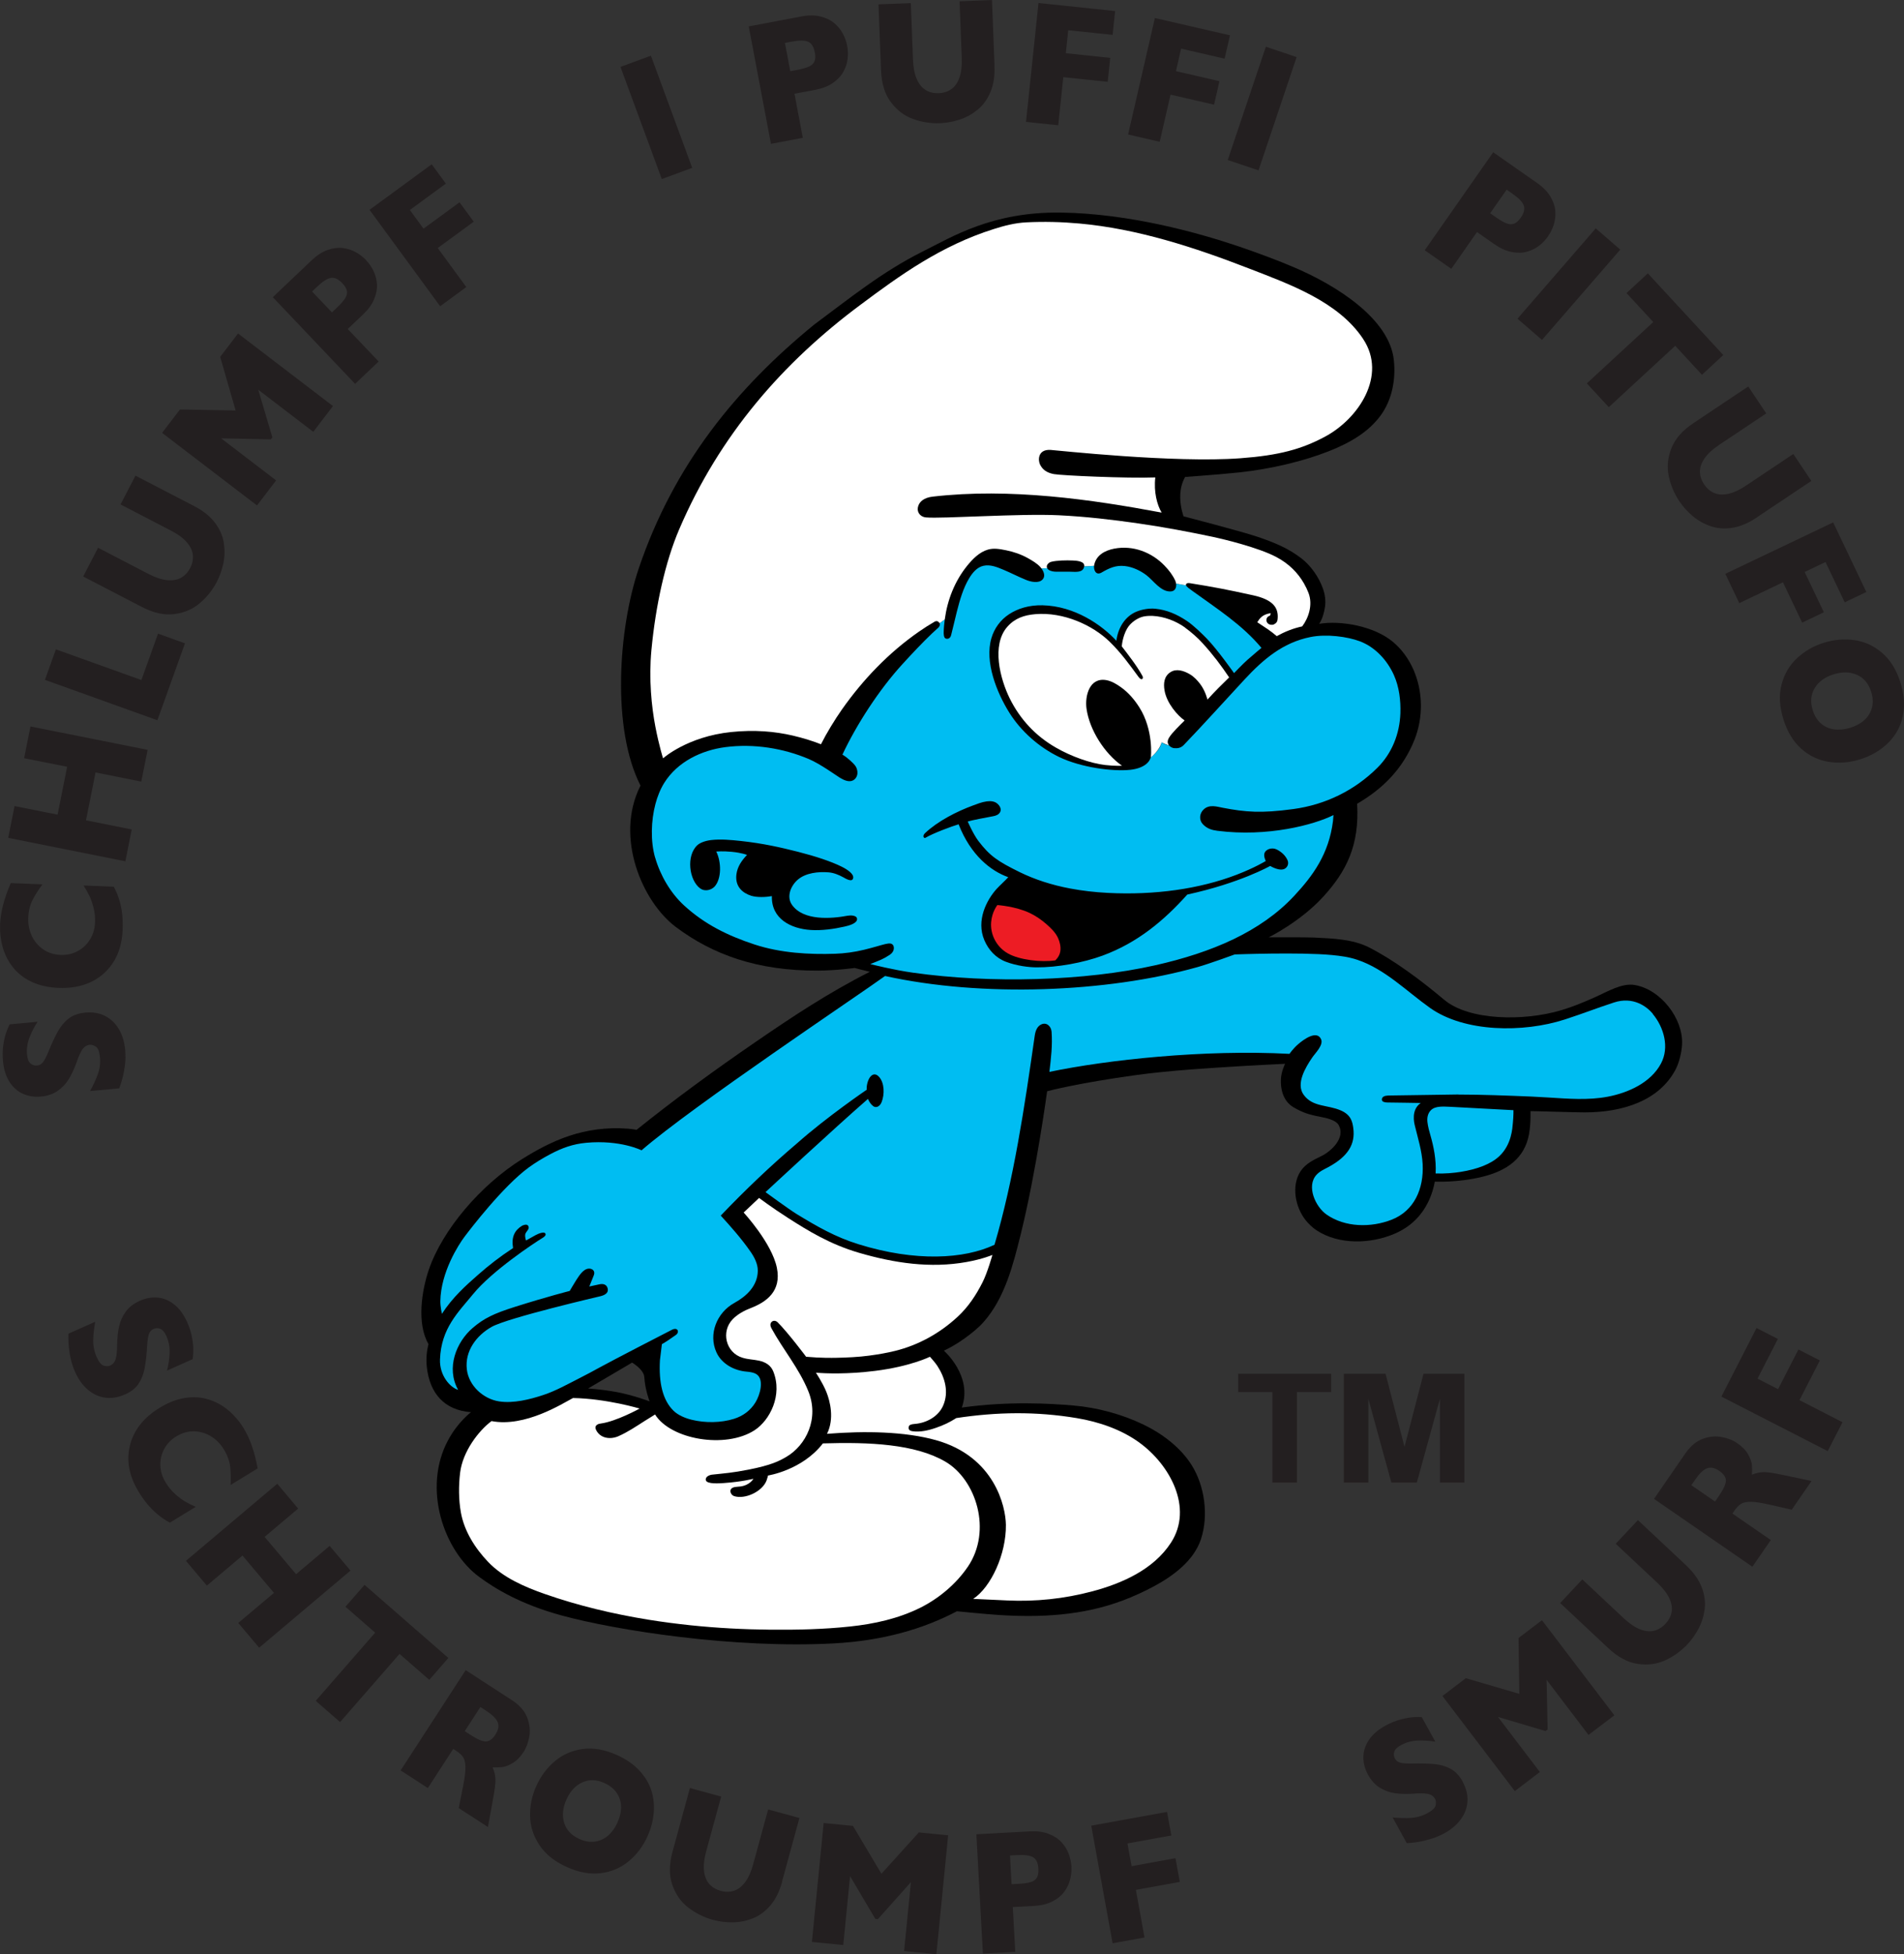 <?xml version="1.0" encoding="UTF-8"?>
<svg id="Layer_2" data-name="Layer 2" xmlns="http://www.w3.org/2000/svg" viewBox="0 0 450 461.75">
  <rect x="0" y="0" width="450" height="461.75" fill="#333333" stroke="none"/>
  <defs>
    <style>
      .cls-1 {
        fill: #231f20;
      }

      .cls-2 {
        fill: #ed1c24;
      }

      .cls-3 {
        fill: #fff;
      }

      .cls-4 {
        fill: #00bdf2;
      }
    </style>
  </defs>
  <path class="cls-1" d="M29.5,329.49c-1.61.72-3.17.97-4.68.75-1.51-.22-2.87-.85-4.09-1.9-1.22-1.05-2.21-2.43-2.98-4.15-.21-.48-.44-1.08-.68-1.81-.24-.73-.47-1.74-.67-3.03-.21-1.29-.28-2.7-.23-4.22l6.33-2.82c-.28,1.53-.44,2.98-.47,4.35-.03,1.37.25,2.71.82,4,.53,1.19,1.1,1.87,1.69,2.03.6.16,1.09.15,1.47-.02.7-.31,1.15-.87,1.36-1.69.21-.82.31-1.91.31-3.29.03-1.54.18-2.94.45-4.22.27-1.27.8-2.45,1.58-3.53.78-1.08,1.89-1.94,3.33-2.58,1.39-.62,2.78-.87,4.18-.76,1.4.11,2.71.65,3.94,1.62,1.23.96,2.25,2.35,3.07,4.17.58,1.3.97,2.56,1.18,3.78.21,1.22.3,2.27.27,3.14-.03.87-.08,1.48-.16,1.84l-6.05,2.7c.33-1.29.54-2.65.61-4.08.07-1.43-.18-2.81-.78-4.14-.39-.87-.86-1.42-1.4-1.64-.55-.23-1.09-.22-1.64.03-.51.23-.86.62-1.06,1.18-.2.56-.34,1.46-.42,2.7-.13,2.2-.33,4-.6,5.41-.27,1.4-.75,2.63-1.45,3.67-.7,1.04-1.78,1.89-3.23,2.53ZM40.15,359.78c-1.07-.58-2.05-1.24-2.94-1.99-.89-.75-1.69-1.56-2.41-2.43-.72-.87-1.39-1.82-2.01-2.84-1.16-1.89-1.9-3.76-2.24-5.61-.34-1.85-.28-3.67.18-5.46.46-1.79,1.27-3.43,2.45-4.9,1.18-1.47,2.67-2.76,4.48-3.87,2.07-1.27,4.09-2.06,6.04-2.36,1.95-.31,3.8-.2,5.55.34,1.74.53,3.32,1.39,4.72,2.57,1.4,1.18,2.61,2.6,3.62,4.25,1.51,2.46,2.61,5.62,3.3,9.49l-6.39,3.91c.08-1.53.05-2.97-.1-4.32-.15-1.35-.66-2.73-1.53-4.15-.77-1.26-1.77-2.27-3-3.02-1.23-.76-2.56-1.15-4-1.19-1.44-.04-2.85.37-4.23,1.21-1.22.75-2.15,1.72-2.81,2.92-.66,1.2-.96,2.51-.93,3.91.04,1.4.46,2.76,1.26,4.06.64,1.05,1.4,1.96,2.25,2.73.86.76,1.66,1.36,2.4,1.79.74.43,1.56.84,2.45,1.22l-6.1,3.73ZM61.25,389.32l-4.93-5.84,8.43-7.11-7.44-8.82-8.42,7.11-4.94-5.86,21.58-18.21,4.94,5.86-7.93,6.69,7.44,8.82,7.93-6.69,4.93,5.84-21.58,18.21ZM101.45,396.91l-7.02-6.12-14.05,16.11-5.76-5.02,14.05-16.11-7.02-6.12,4.51-5.17,19.81,17.27-4.51,5.18ZM115.33,431.7l-6.91-4.48,1.05-5.29c.38-1.94.56-3.42.53-4.45-.03-1.03-.21-1.8-.55-2.3-.34-.5-.87-.99-1.61-1.47l-.72-.47-6,9.25-6.43-4.17,15.37-23.69,10.94,7.1c1.76,1.15,2.95,2.48,3.56,4.01.61,1.53.79,3.03.55,4.49-.24,1.46-.7,2.71-1.36,3.73-.78,1.2-1.64,2.07-2.59,2.63-.95.56-1.78.87-2.49.95-.7.08-1.45.1-2.25.07.4.89.62,1.79.67,2.68.05.9-.14,2.53-.58,4.88l-1.19,6.54ZM117.1,409.83c.71-1.09.88-2.07.52-2.92-.36-.85-1.28-1.75-2.73-2.69l-1.35-.88-3.7,5.71,1.39.9c1.57,1.02,2.77,1.53,3.59,1.52.83,0,1.59-.55,2.29-1.63ZM153.04,433.89c-1.09,2.4-2.59,4.38-4.5,5.94-1.91,1.56-4.12,2.49-6.63,2.78-2.51.29-5.18-.2-8.01-1.49-2.86-1.3-5-3.02-6.42-5.16-1.42-2.14-2.15-4.43-2.2-6.88-.05-2.45.45-4.83,1.5-7.13,1.05-2.31,2.51-4.26,4.38-5.83,1.87-1.58,4.08-2.53,6.62-2.86,2.55-.33,5.25.16,8.11,1.46,2.14.97,3.88,2.19,5.24,3.65,1.35,1.47,2.3,3.05,2.83,4.74.53,1.7.71,3.47.54,5.33-.17,1.85-.66,3.67-1.46,5.43ZM145.92,430.65c.44-.97.71-1.9.82-2.82.11-.91.03-1.78-.22-2.61-.25-.82-.68-1.57-1.27-2.23-.6-.67-1.39-1.22-2.36-1.67-1.87-.85-3.61-.91-5.23-.19-1.62.73-2.88,2.07-3.77,4.04-.89,1.97-1.08,3.8-.56,5.51.52,1.71,1.71,2.98,3.57,3.83,1.28.58,2.5.8,3.66.64,1.16-.15,2.2-.62,3.12-1.4.92-.78,1.67-1.82,2.26-3.1ZM184.86,444.61c-.64,2.33-1.57,4.21-2.81,5.64-1.23,1.43-2.63,2.45-4.18,3.05-1.55.6-3.13.91-4.74.92-1.61.01-3.15-.19-4.64-.59-2.08-.57-3.99-1.51-5.74-2.84-1.75-1.32-3.03-3.11-3.83-5.36-.81-2.25-.79-4.89.03-7.91l4.11-15.04,7.38,2.02-3.53,12.91c-.49,1.8-.66,3.34-.52,4.64.14,1.3.56,2.33,1.24,3.11.68.77,1.59,1.31,2.72,1.62,1.08.3,2.12.29,3.1-.02.98-.31,1.87-.98,2.65-2.02.79-1.04,1.42-2.46,1.91-4.25l3.54-12.95,7.39,2.02-4.11,15.04ZM221.31,461.75l-7.63-.75,1.61-16.28-7.81,8.75-.6-.06-5.97-10.11-1.61,16.28-7.41-.73,2.78-28.1,6.92.68,6.73,11.31,8.85-9.77,6.92.68-2.78,28.1ZM253.22,441.09c.06,1.04-.05,2.07-.32,3.09-.27,1.02-.74,1.97-1.41,2.87-.67.9-1.61,1.65-2.81,2.25-1.2.6-2.63.95-4.29,1.04l-5.02.27.58,10.58-7.65.42-1.54-28.2,12.67-.69c1.66-.09,3.12.1,4.38.58,1.26.48,2.27,1.13,3.04,1.96.77.83,1.34,1.74,1.72,2.74.38,1,.6,2.03.66,3.09ZM245.42,441.56c-.07-1.34-.48-2.24-1.22-2.7-.74-.46-2.03-.63-3.88-.53l-1.61.09.37,6.79,1.65-.09c1.27-.07,2.24-.21,2.91-.42.67-.21,1.15-.57,1.43-1.06.28-.49.39-1.18.35-2.08ZM278.84,444.67l-10.38,1.88,2.04,11.25-7.54,1.37-5.05-27.79,17.92-3.25,1.01,5.57-10.37,1.88.98,5.37,10.37-1.89,1.02,5.59ZM345.68,421c.85,1.55,1.23,3.08,1.15,4.6-.09,1.52-.61,2.94-1.55,4.24-.94,1.3-2.24,2.41-3.89,3.32-.46.25-1.04.53-1.75.83-.7.3-1.69.61-2.97.93-1.27.31-2.67.51-4.19.59l-3.34-6.07c1.55.15,3.01.19,4.38.1,1.37-.09,2.67-.47,3.92-1.16,1.14-.63,1.77-1.25,1.88-1.86.1-.61.05-1.1-.15-1.46-.37-.67-.97-1.07-1.8-1.21-.83-.14-1.93-.15-3.3-.03-1.54.1-2.95.07-4.24-.09-1.29-.16-2.51-.59-3.65-1.28-1.14-.69-2.09-1.72-2.85-3.1-.73-1.33-1.11-2.7-1.11-4.1,0-1.4.42-2.76,1.28-4.07.85-1.31,2.15-2.45,3.9-3.41,1.24-.68,2.46-1.18,3.67-1.5,1.2-.31,2.24-.49,3.11-.54.87-.04,1.49-.04,1.85,0l3.2,5.8c-1.31-.22-2.68-.31-4.12-.27-1.43.05-2.79.42-4.06,1.12-.83.46-1.34.97-1.52,1.53-.18.56-.12,1.11.17,1.63.27.49.69.81,1.26.96.57.15,1.48.22,2.73.2,2.21-.05,4.02,0,5.44.14,1.42.15,2.68.53,3.78,1.14,1.1.61,2.03,1.61,2.8,3.01ZM381.54,405.3l-6.1,4.64-9.91-13.02.24,11.73-.48.37-11.26-3.34,9.91,13.02-5.92,4.51-17.11-22.47,5.53-4.21,12.64,3.7-.18-13.19,5.53-4.21,17.11,22.47ZM398.48,369.85c1.76,1.66,2.99,3.36,3.68,5.12.69,1.76.93,3.47.74,5.12-.19,1.66-.66,3.2-1.4,4.62-.74,1.43-1.64,2.7-2.69,3.82-1.47,1.57-3.2,2.82-5.19,3.75-1.99.93-4.16,1.22-6.53.88-2.36-.34-4.69-1.58-6.98-3.73l-11.37-10.66,5.23-5.58,9.76,9.15c1.36,1.28,2.65,2.15,3.86,2.63,1.22.48,2.33.6,3.33.35,1-.24,1.9-.79,2.71-1.65.77-.82,1.25-1.74,1.44-2.75.19-1.01,0-2.11-.55-3.29-.55-1.18-1.51-2.41-2.86-3.68l-9.79-9.18,5.24-5.59,11.37,10.66ZM428.15,349.94l-4.68,6.78-5.26-1.2c-1.93-.44-3.41-.66-4.44-.66-1.03,0-1.81.16-2.31.49-.51.32-1.02.85-1.52,1.57l-.49.71,9.07,6.26-4.35,6.31-23.25-16.04,7.4-10.73c1.19-1.73,2.57-2.88,4.11-3.45,1.55-.57,3.05-.71,4.5-.43,1.45.28,2.69.77,3.69,1.47,1.17.81,2.03,1.7,2.56,2.66.53.97.82,1.8.88,2.51.06.71.06,1.46,0,2.25.9-.37,1.8-.57,2.7-.6.9-.03,2.52.21,4.86.72l6.51,1.37ZM406.33,347.54c-1.07-.74-2.04-.94-2.9-.6-.86.34-1.79,1.23-2.77,2.66l-.92,1.33,5.6,3.86.94-1.36c1.06-1.54,1.6-2.72,1.62-3.55.02-.83-.5-1.61-1.57-2.34ZM430.11,321.45l-4.81,9.38,10.17,5.22-3.5,6.82-25.13-12.88,8.31-16.2,5.04,2.58-4.81,9.38,4.86,2.49,4.81-9.38,5.06,2.59Z"/>
  <path class="cls-1" d="M292.63,324.6h21.99v4.32h-8.1v21.39h-5.8v-21.39h-8.09v-4.32ZM336.44,324.6l-4.49,17.27-4.48-17.27h-9.86v25.71h5.79v-19.8l5.44,19.8h6.02l5.46-19.8v19.8h5.78v-25.71h-9.67Z"/>
  <g>
    <path d="M376.66,235.76c-2.53,1.13-5.11,2.19-7.77,2.97-8.72,2.58-21.7,2.45-27.58-2.51-5.47-4.61-12.06-9.51-17.89-12.43-3.76-1.88-8.51-2.05-12.84-2.26-1.77-.09-10.72-.06-10.72-.06,0,0,7.45-3.65,12.87-9.58,5.42-5.93,8.61-12.1,8.02-21.98,6.14-3.56,10.82-8.32,13.52-15.02,1.09-2.71,1.59-5.6,1.55-8.44-.08-5.81-2.47-11.35-6.65-14.82-4.41-3.66-12.19-5.09-17.39-4.23.76-1.13,1.19-2.69,1.38-4.03.2-1.43,0-2.87-.47-4.23-.92-2.7-2.88-5.5-5.14-7.23-3.12-2.39-6.3-3.69-10.28-5.05-3.76-1.29-17.54-4.85-17.54-4.85,0,0-.71-1.87-.79-4.22-.09-2.94.88-4.55,1.15-5.09,4.3-.33,8.39-.63,12.71-1.07,7.64-.81,15.38-2.68,21.42-5.08,4.91-1.96,9.27-4.48,12.15-8.47,2.67-3.7,3.55-8.51,3.05-13.04-1.05-9.67-13.42-17.52-23.36-21.78-4.19-1.8-9.04-3.59-13.56-5.12-9.3-3.14-25.6-7.7-41.81-7.91-16.17-.21-25.58,5.68-32.77,9.28-9.51,4.76-17.33,11.14-25.52,17.21-18.14,14.83-33.1,32.89-41.45,57.64-4.83,14.32-6.41,37.87.43,51.26-6.16,12.15.39,27.49,8.42,33.47,8.58,6.39,19.05,10.33,33.55,10.25,4.25-.02,8.64-.62,8.64-.62,0,0,2.38.62,3.58.9-9.82,4.98-18.46,10.71-26.99,16.58-9.65,6.61-19.2,13.59-28.13,20.76,0,0-1.12-.2-1.9-.26-10.57-.82-18.3,2.9-25.09,7.13-9.89,6.17-18.87,16.74-22.1,26.15-1.66,4.86-2.94,12.71-.09,17.61-.36,1.35-.63,3.34-.39,5.47.7,6.12,4.06,10.14,10.44,10.62,0,0-3.08,2.26-5.43,6.64-6.06,11.29-1.08,26.05,7.36,32.28,3.74,2.76,9.73,6.44,19.45,9.1,12.99,3.55,40.84,7.89,64.39,6.61,11.43-.62,20.98-3.34,29.07-7.59,0,0,6.29.63,9.65.86,10.04.67,20.05.17,29.56-3.41,2.52-.95,4.99-2.08,7.36-3.35,4.52-2.43,9.44-6.05,11.11-11.14,1.85-5.64.88-12.62-2.23-17.54-2.62-4.14-6.94-7.41-11.36-9.53-5.09-2.45-10.98-4.04-16.58-4.51-5.43-.46-15.18-1.07-26.35.49,2.66-7.47-4.25-13.45-4.25-13.45,0,0,2.26-.98,4.94-2.92,1.63-1.19,3.2-2.41,4.53-3.93,4.97-5.66,6.94-13.54,8.71-20.69,3.7-14.95,6.23-33.75,6.23-33.75,0,0,7.09-1.92,21.22-3.85,8.18-1.11,17.1-1.62,25.33-2.13,1.68-.11,9.69-.51,9.69-.51,0,0-.93,1.88-.99,3.68-.11,3.37,1.12,5.55,3.12,6.68,1.88,1.06,3.26,1.62,6.21,2.17,1.49.28,3.64.77,4.31,1.93,1.72,2.97-1.69,6.17-4.02,7.32-1.87.92-3.76,1.79-4.95,3.58-2.3,3.47-1.25,8.59,1.23,11.66.7.86,1.59,1.7,2.52,2.32,5.25,3.47,12.75,3.25,18.44.82,3.81-1.63,6.68-4.41,8.36-8.41.9-2.14,1.15-3.91,1.15-3.91,0,0,5.41.29,11.23-1.14,5.78-1.42,10-4.32,11.04-10.07.31-1.69.39-3.62.35-5.45,1.65,0,9.98.29,12.67.3,9.4.03,17.74-2.89,21.56-10.01.9-1.67,1.52-4.24,1.6-6.16.23-6.02-5.03-12.85-11.15-13.92-3.07-.54-6.33,1.5-9.75,3.02ZM145.59,328.9c-3.21-.61-6.6-.82-6.6-.82l10.4-6.12s2.78,1.61,2.89,3.43c.17,2.94,1.24,5.73,1.24,5.73,0,0-3.8-1.45-7.92-2.23Z"/>
    <path class="cls-4" d="M357.7,262.32s.02,1.39-.14,3c-.12,1.2-.26,5.11-3.23,7.89-1.94,1.82-5.12,3.05-9.13,3.69-1.54.25-3.77.46-5.9.37.19-3.26-.49-6.42-1.18-8.84-.31-1.1-.64-2.22-.76-3.36-.09-.94.06-1.91.75-2.67,1.08-1.18,3.14-.92,4.66-.88.46.01,14.93.8,14.93.8ZM154.83,202.64c-1.11-3.89-.96-8.73.07-12.64.45-1.72,1.14-3.49,2.08-5,3.13-5.01,8.81-7.74,14.51-8.47,6.67-.86,13.63.26,19.65,2.81,2.76,1.17,6.5,3.91,7.35,4.42.91.56,2.17,1.14,3.14.62,1.25-.67,1.35-2.47.34-3.66-.28-.33-1.55-1.65-2.87-2.41,3.31-7.06,8.65-15.35,14.24-21.44,2.27-2.48,4.58-4.95,7.02-7.28.58-.55.82-.74,1.41-1.28.16-.14.53-.66.3-1.06l1.22-.88c-.13.99-.23,1.99-.25,2.99-.01.42,0,1.3.44,1.5.4.19,1.08.08,1.3-.74.42-1.58.84-3.52,1.35-5.53.72-2.88,1.55-5.67,2.91-7.93.77-1.29,1.85-2.63,3.38-2.97,1.66-.37,3.25.32,4.75.94,1.8.75,3.54,1.67,5.35,2.4,1.09.44,2.96.89,3.89-.11.71-.76.3-1.83-.26-2.59l1.35-.07c.07.12.15.23.29.34.52.4,1.3.49,1.97.49,1.06,0,2.13,0,3.2,0,1.13,0,3.02.34,3.28-1.24,0,0,0-.01,0-.02l2.33-.12c-.1,1.06.49,2.33,1.79,1.57,1.8-1.05,3.37-1.78,5.51-1.53,1.82.21,3.63,1.06,5.08,2.16,1.68,1.27,3.35,3.93,5.72,3.84,1.1-.04,1.42-.97,1.29-1.86l2.34.41c.13.36.99.95,1.62,1.4,5.65,4.09,11.66,7.91,16.22,13.39,0,0-1.57,1.28-3.38,2.88-.97.86-3.1,3.08-3.1,3.08,0,0-3.9-5.55-6.45-8.17-.99-1.01-3.09-3.1-4.75-4.2-2.41-1.59-4.71-2.56-7.35-2.84-1.52-.16-3.18.16-4.38.63-2.94,1.15-4.52,4.04-4.88,6.93-3.49-3.76-9.85-8.2-17.46-8.38-3.22-.07-5.88.79-7.91,2.12-2.02,1.32-3.48,3.32-4.16,5.63-1.67,5.6,1.27,12.91,4.23,17.63,2.78,4.44,7.03,8.16,11.73,10.45,5.24,2.53,12.79,3.49,16.88,3.04,1.63-.18,3.22-.72,4.13-1.73.34-.37.58-.82.69-1.21.95-.79,2.35-2.13,2.55-3.56,0,0,.77.61,1.74.72.26.33.78.64,1.23.67.79.06,1.56,0,2.29-.76,4.82-5.02,9.4-10.14,14.34-15.46,4.43-4.77,9.07-8.74,15.6-10.04,3.78-.76,8.71-.1,11.64,1,3.65,1.37,6.51,4.5,8.08,8.02,1.24,2.78,1.62,5.97,1.52,8.99-.16,4.82-1.99,9.48-5.44,12.89-5.38,5.33-12.21,8.71-19.86,9.75-7.65,1.04-11.32.72-16.7-.31-1.32-.25-3.09-.84-4.41.32-1.11.97-1.21,2.54-.32,3.52,1.03,1.12,2.2,1.44,3.47,1.6,11.91,1.53,22.88-1.42,27.45-3.71,0,0-.08,1.01-.12,1.42-.97,7.81-4.8,12.98-9.15,17.65-7.93,8.52-19.5,13.41-32.85,16.42-16.6,3.74-38.9,4.35-57.27,1.75-4.61-.65-9.35-1.86-10.08-2.03,2.19-.89,3.03-1.15,4.58-2.18,1.22-.81,1.05-1.89.83-2.25-.64-1.03-2.14-.1-6.9,1.05-2.27.55-4.65.87-6.84.94-6.06.2-12.82-.15-19.06-2.2-6.29-2.07-11.79-4.77-16.66-9.25-3.18-2.93-5.59-7.06-6.8-11.28ZM218.78,197.93c1.75-1.04,6.14-2.68,7.78-3.16,2.89,7.36,7.62,11.03,11.74,12.5-.9.97-1.9,1.84-2.75,2.76-2.38,2.64-4.88,7.46-2.91,12.11.98,2.31,2.71,4.21,5.1,5.11,2.61.99,5.46,1.31,7.2,1.32,4.92.04,11.08-1.09,15.67-2.78,8.32-3.07,14.55-8.34,20-14.42,12.49-2.72,19.59-6.76,19.59-6.76,0,0,2.38,1.47,3.6.56.63-.46.81-1.27.48-1.97-.52-1.11-1.43-1.92-2.51-2.47-1.16-.58-2.54-.07-2.89.78-.32.79.28,1.93.28,1.93,0,0-2.49,1.56-6.98,3.28-8.7,3.32-19.26,4.83-30.34,4.26-3.12-.16-6.07-.51-8.85-1.03-4.43-.83-8.41-2.13-11.95-3.86-5.25-2.58-7.08-3.83-9.78-7.35-1.25-1.64-2.54-4.63-2.54-4.63.97-.31,4.59-.98,6.07-1.26.63-.12,1.28-.37,1.59-.98.37-.72-.1-1.5-.66-1.98-.67-.58-1.6-.66-2.55-.53-1.17.16-2.37.66-3.23.97-3.83,1.41-8.29,3.68-11.31,6.53-.72.68-.29,1.34.16,1.08ZM165.51,209.93c1.17.84,2.71.32,3.43-.5,1.61-1.86,1.57-5.76.34-8.23,0,0,1.62-.13,3.68.07,2.42.24,3.59.73,3.59.73-1.16,1.24-2.27,2.68-2.51,4.65-.33,2.86,1.48,4.36,3.49,5,1.37.43,3.45.35,4.9.09-.16,5.35,4.48,7.7,9.16,8,2.64.17,5.44-.22,8.01-.8.88-.2,2.99-.71,2.96-1.79-.03-.93-1.59-.9-2.23-.78-3.93.74-10.43,1.22-13.13-2.54-1.41-1.97-.28-4.6,1.39-6.01,1.89-1.59,4.83-1.89,7.22-1.7,1.25.1,2.4.58,3.49,1.17.51.28,1.89,1.14,2.26.41.56-1.12-1.47-2.34-2.64-2.92-2.5-1.24-6.16-2.45-10.27-3.5-4.26-1.08-8.29-1.99-13.48-2.56-2.46-.27-4.88-.48-7.07-.23-1.48.17-2.68.67-3.26,1.19-2.72,2.46-2,8.34.67,10.26ZM390.64,239.54c-1.44-1.72-4.65-4.16-9.21-2.66-4.45,1.46-6.83,2.45-11.58,4-9.84,3.19-23.7,3.06-31.86-2.72-5.54-3.93-10.64-9.17-17.15-11.36-2.07-.7-4.01-.94-6.04-1.14-7.64-.73-22.98-.14-22.98-.14,0,0-5.94,2.18-8.8,2.99-21.41,6.02-50.95,7.17-73.84,2.1-6.17,4.48-45.49,30.73-57.55,41.19,0,0-5.02-2.52-13.06-1.78-3.16.29-5.73,1.22-8.5,2.69-1.78.94-3.51,1.98-5.14,3.17-6.07,4.46-13.72,14.46-15.14,16.34-1.42,1.88-5.61,8.4-5.72,15.23-.02,1.19.37,2.99.37,2.99,2.52-3.89,5.61-6.65,8.63-9.3,2.54-2.22,4.97-4.13,8.19-6.24-.45-2.64.39-4.2,2.1-5.26.22-.13,1.12-.5,1.44-.04.57.83-.57,1.35-.67,2.11-.09.62.19,1.4.19,1.4,0,0,1.68-.95,2.27-1.27.91-.49,1.99-.8,2.26-.44.22.29.13.65-.65,1.12-1.98,1.2-11.96,7.82-16.37,13.24-3.48,4.26-7.57,8.06-7.84,15.45-.14,3.84,2.44,6.67,4.29,7.19-2.91-5.16-.43-11.31,3.42-14.61,2.65-2.27,4.89-3.38,10.04-5.01,7.62-2.41,12.91-3.75,12.91-3.75,0,0,1.17-2,1.54-2.56.67-.99,1.58-2.58,2.91-2.71.73-.07,1.73.42,1.21,1.66-.43,1.04-1.03,2.56-1.03,2.56,0,0,.99-.21,2.42-.52.93-.2,1.63.1,1.87.82.43,1.29-.77,1.76-1.59,1.98,0,0-21.97,5.11-25.78,7.26-3.62,2.04-6.36,5.72-5.87,10.02.43,3.85,3.86,7.01,7.63,7.59,3.38.52,7.27-.46,10.47-1.52,2.97-.99,5.73-2.55,8.51-3.96,1.63-.82,3.24-1.69,4.84-2.57,2.87-1.58,15.36-8.03,17-8.86,1.44-.73,1.86.56.99,1.19-1.43,1.02-2.2,1.54-3.34,2.2l-.46,3.81c-.29,5.19.6,9.39,3.23,11.94,1.09,1.06,2.82,1.76,4.27,2.11,3.15.78,6.9.75,10-.22,2.15-.67,3.9-1.97,5.08-3.89,1.08-1.76,2.06-5.26.37-6.56-.64-.49-1.68-.64-2.45-.7-2.92-.24-5.9-1.8-7.15-4.57-1.94-4.28.07-9.37,4.25-11.67,2.87-1.58,5.48-4.02,5.53-7.58.02-1.7-.87-3.33-1.82-4.67-2.04-2.92-4.57-5.8-6.94-8.38,5.8-6.07,11.79-11.78,18.08-17.12,7.06-6.26,16.42-12.62,16.42-12.62-.08-.73.16-2.06.72-2.89.53-.77,1.35-1.13,2.23-.12,1.25,1.44,1.3,4.09.57,5.94-.44,1.1-1.33,1.4-1.95.97-.5-.34-1.05-1.11-1.27-1.74-8.21,7.15-24.22,22.03-24.22,22.03,0,0,5.63,4.13,7.41,5.21,4.78,2.91,9.09,5.41,14.59,7.11,13.46,4.18,24.96,3.51,32.12.12,4.54-15.41,7.07-32.33,9.51-49.4.19-1.33.66-2.23,1.51-2.65,1.31-.64,2.39.48,2.47,1.73.23,3.26-.12,6.06-.51,9.47,13.75-2.86,36.54-5.33,56.74-4.26,0,0,.83-1.24,2.07-2.3,1.24-1.07,4.4-3.41,5.4-1.14.6,1.37-1.39,3.27-2.09,4.3-1.59,2.33-3.94,6.21-2.02,8.83,2.13,2.93,5.66,2.31,8.81,3.7,2.36,1.04,2.71,2.65,2.91,4.18.5,3.74-1.21,6.65-5.88,9.18-1.04.56-2,.95-2.81,1.82-2.45,2.65-.3,7.53,2.37,9.4,4.39,3.07,10.51,3.12,15.38,1.22,5.32-2.08,7.64-7.3,7.33-13.15-.17-3.12-1.15-6.22-1.83-9.03-.19-.77-.93-3.79,1.38-5.4-1.24-.01-2.47-.04-3.71-.06-1.23-.02-2.55-.03-3.72-.05-.48,0-1.25.02-1.61-.32-.21-.19-.18-.56-.04-.8.33-.53,1.22-.53,1.76-.54,2.98-.05,16.25-.24,16.25-.24l-.05.02c5.55,0,11.58.24,17.21.47,1.34.06,2.67.14,4,.22,4.69.29,9.49.7,14.13-.19,4.81-.92,10.15-3.3,12.56-7.84,2.04-3.82.69-8.56-1.96-11.73Z"/>
    <path class="cls-3" d="M228.72,370.23c-2.76,4.06-6.83,7.46-11.19,9.64-5.18,2.58-10.91,3.85-16.63,4.45-6.27.67-12.61.81-18.91.75-6.26-.06-12.52-.39-18.75-1.04-3.32-.35-6.64-.78-9.93-1.31-8.33-1.35-16.59-3.3-24.56-6.09-4.78-1.67-9.84-3.86-13.39-7.58-3.09-3.24-5.65-7.27-6.44-11.72-.53-2.99-.54-6.3-.18-9.31.6-5.04,4.36-9.94,7.43-12.24,7.95,1.53,16.82-4.18,19.26-5.45,7.96.15,15.75,2.49,15.75,2.49,0,0-5.53,3.06-9.22,3.54-1.03.13-1.44.7-1.13,1.4.96,2.15,3.45,2.43,5.36,1.58,2.18-.97,3.92-2.15,6.27-3.65.78-.5,1.59-.96,2.36-1.47,3.7,5.93,16.65,8.17,23.52,3.72,3.61-2.35,6.68-8.3,4.41-13.92-.55-1.35-1.71-2.16-3.37-2.52-1.39-.29-2.52-.27-3.9-.69-3.97-1.2-5.14-6.21-2.28-9.13,1.14-1.17,2.75-2.04,4.27-2.62,3.65-1.41,7.28-3.97,6.14-9.51-1.19-5.85-7.85-13.05-7.85-13.05l3.65-3.45s2.81,2.15,6.87,4.75c4.71,3.01,9.85,6.2,16.76,8.22,8.32,2.42,16.84,3.71,25.41,2.17,3.85-.69,6.1-1.67,6.1-1.67,0,0-1.17,4.19-2.34,6.49-1.53,3.01-3.35,5.8-5.94,8.18-4.21,3.87-9.23,6.66-14.79,8.02-1.99.49-4.01.83-6.03,1.1-2.48.34-5.47.48-7.97.52-.83.01-3.52.06-6.96-.25,0,0-4.21-5.64-6.75-8.17-.32-.31-.92-.48-1.34-.12-.49.41-.39,1.03-.1,1.56,2.76,5.07,6.43,9.33,8.67,14.76,2.72,6.58-.51,12.91-5.16,15.63-1.63.95-3.46,1.94-8.97,3.02-3.76.74-5.62.86-8.6,1.18-.6.07-1.66.51-1.44,1.33.25.95,3.27.72,4.27.65,4.32-.3,6.96-1.01,6.96-1.01,0,0-.77,1.5-3.05,1.82-.69.1-1.89,0-2.28.68-.3.52.09,1.37.78,1.6,2.53.82,6.66-1.03,7.67-3.71.17-.44.34-1.16.34-1.16,0,0,8.08-1.24,12.97-7.59,10.98-.34,21.78.14,28.92,4.3,7.3,4.25,11.14,16.31,5.33,24.86ZM269.3,340.87c-4.3-3.12-9.59-4.92-14.8-5.79-9.65-1.61-18.84-1.47-28.49-.01-1.57,1.01-3.01,1.68-4.77,2.29-1.9.66-3.81,1.08-5.63.81-1.03-.16-.88-.82-.81-1.14.09-.32.52-.52,1.4-.58,2.76-.21,5.61-1.74,6.73-4.38,1.34-3.14.45-6.5-1.39-9.33-.51-.79-1.75-2.16-1.75-2.16,0,0-4.62,2.3-12.98,3.34-6.58.82-11.55.61-13.97.44,0,0,1.59,2.36,2.47,4.54.87,2.18,1.93,6.29.15,9.89,8.88-.71,18.39-.57,25.8,1.51,13.81,3.89,16.43,15.67,16.48,20.01.08,6.9-3.53,14.73-7.73,17.48,0,0,5.2.24,8.01.37,6.79.32,13.47-.39,20.06-2.13,7.07-1.87,14.54-5.16,18.66-11.5,5.39-8.29-.32-18.5-7.45-23.66ZM280.1,148.29c-2.16-1.56-5-2.64-7.67-2.76-.72-.03-1.48,0-2.18.15-1.26.26-3.02,1.35-3.87,2.85-1.13,1.99-1.25,4.2-1.25,4.2,1.53,2,3.58,4.6,4.9,7.03.29.55-.19,1.21-.92.22-2.26-3.08-4.16-5.72-6.84-8.34-4-3.91-10.9-7.09-17.6-6.52-2.61.22-4.81.96-6.58,2.96-3.84,4.33-1.69,12.38.52,16.88,2.45,4.98,6.13,8.93,10.93,11.68,3.62,2.09,8.15,3.71,11.65,4.12,2.35.27,3.99.17,3.99.17-4.12-2.88-7.69-8.46-8.39-13.48-.42-3.03.71-7.47,4.7-6.74,1.25.23,2.44.95,3.45,1.68,1.78,1.27,3.21,2.96,4.37,4.8,3.34,5.32,2.73,11.63,2.68,11.77.95-.79,2.2-2.16,2.55-3.56,0,0,.91.5,1.74.72-.36-.48-.44-1.03,0-1.79.7-1.2,2.68-3.07,3.7-4.09-1.72-1.2-4.23-4.09-4.75-7.09-.29-1.7-.12-3.39,1.47-4.37,1.34-.82,2.98-.34,4.45.5,1.04.59,1.86,1.51,2.47,2.3,1.3,1.69,1.74,3.74,1.76,3.72,1.76-1.95,3.31-3.48,5.12-5.24-1.9-2.81-3.64-5.17-6.25-8.05-1.24-1.37-2.67-2.61-4.16-3.7ZM322.2,80.13c-5.85-8.86-17.38-12.96-27.01-16.69-12.87-4.99-26.29-9.38-40.1-10.63-4.17-.38-8.37-.48-12.55-.27-2.74.14-5.27.82-7.67,1.58-12.47,3.93-22.09,10.87-31.56,17.94-18.24,13.58-33.21,30.64-42.8,53.04-3.28,7.66-5.56,17.98-6.55,28.49-.65,6.9.04,13.42.93,18.1.88,4.57,1.82,7.49,1.82,7.49,0,0,5.7-5.13,16.07-6.21,5.59-.58,10.35-.14,14.56.83,2.39.55,5.05,1.39,6.69,2.06,1.28-2.56,3.25-5.8,4.96-8.23,4.98-7.06,10.99-13.36,18.18-18.37,1.39-.97,2.33-1.55,3.81-2.42.61-.25.94.16,1.09.41l1.22-.88c.61-4.59,2.34-9.02,5.26-12.65,1.28-1.59,2.93-3.29,4.96-3.86,1.36-.39,2.72-.15,4.27.16,1.8.36,3.58.98,5.19,1.88,1.01.58,2.07,1.18,2.88,2.05.1.11.2.24.3.37l1.35-.07c-.36-.64.31-1.35.98-1.51,1.32-.33,3.54-.37,5.07-.3.79.04,2.88.12,2.7,1.38l2.33-.12c0-.1.02-.19.04-.28.5-2.23,2.48-3.35,4.71-3.78,4.41-.85,8.84.82,11.91,4.02,1.07,1.12,1.92,2.23,2.51,3.51.1.22.17.47.21.72l2.34.41c-.03-.22.01-.65,1-.49,5.49.88,8.83,1.52,14.86,2.85,4.73,1.04,5.99,2.93,5.81,5.45-.04.54-.11,1.05-.91,1.43-.39.19-.99.11-1.35-.18-.67-.55-.48-1.61.34-1.85.21-.06.23-.39.27-.63-1.97.3-2.6,1.22-3.17,2.15,1.71,1.13,3.11,1.99,4.61,3.28,1.73-.97,3.82-1.84,6-2.3,1.47-1.93,2.58-5.06,1.5-7.9-.3-.78-.66-1.53-1.08-2.26-1.42-2.48-3.54-4.66-6.56-6.25-4.19-2.21-12.34-4.18-14.81-4.71-5.86-1.24-11.75-2.34-17.69-3.2-6.25-.91-12.54-1.63-18.86-1.94-9.25-.45-27.53.85-31.42.51-1.24-.11-2.11-1.1-1.92-2.3.22-1.36,1.41-2.37,3.5-2.61,18.32-2.11,37.54.66,54.13,3.77-1.09-1.8-1.9-4.92-1.5-8.31-6.68.25-22.19-.45-24-.79-1.81-.35-2.7-1.15-3.24-2.25-.54-1.1-.49-3.63,2.46-3.46,1.53.09,29.12,3.14,44.9,1.97,9.12-.67,14.46-2.15,19.93-5.07,8.05-4.29,14.74-14.51,9.1-23.06Z"/>
    <path class="cls-2" d="M235.71,213.85s4.34.29,7.67,1.88c1.43.68,2.74,1.59,3.93,2.63,1.07.94,2.18,1.99,2.77,3.32.42.95.67,2.04.52,3.08-.19,1.33-1.19,2.16-1.19,2.16-3.27.5-8.5-.09-11.22-1.65-2.76-1.57-4.17-4.56-3.94-7.37.19-2.48,1.48-4.05,1.48-4.05Z"/>
  </g>
  <path class="cls-1" d="M20.14,239.26c1.76-.16,3.32.1,4.68.79,1.36.69,2.45,1.73,3.27,3.11.82,1.38,1.31,3.01,1.49,4.89.05.52.07,1.17.07,1.94,0,.77-.11,1.8-.34,3.09-.22,1.29-.6,2.65-1.13,4.08l-6.9.64c.76-1.36,1.37-2.69,1.84-3.98.47-1.29.63-2.64.5-4.05-.12-1.3-.44-2.12-.96-2.46-.52-.34-.98-.49-1.4-.45-.76.07-1.37.46-1.83,1.16-.46.71-.91,1.71-1.34,3.02-.52,1.45-1.11,2.73-1.78,3.85-.67,1.12-1.54,2.06-2.63,2.83-1.09.77-2.41,1.23-3.98,1.38-1.52.14-2.91-.07-4.2-.62-1.29-.55-2.36-1.49-3.22-2.79-.86-1.31-1.38-2.95-1.57-4.94-.13-1.41-.1-2.73.09-3.96.19-1.23.44-2.25.75-3.06.31-.81.55-1.38.74-1.69l6.59-.62c-.73,1.11-1.36,2.33-1.89,3.67-.53,1.33-.73,2.72-.59,4.17.09.95.35,1.62.8,2.01.44.39.96.55,1.56.5.55-.05,1.01-.31,1.38-.77.37-.47.79-1.27,1.27-2.42.83-2.04,1.6-3.69,2.3-4.93.7-1.24,1.55-2.25,2.55-3.01,1-.76,2.29-1.22,3.87-1.37ZM26.9,209.52c.57,1.08,1.01,2.17,1.34,3.28.32,1.11.54,2.23.65,3.36.11,1.12.14,2.28.1,3.48-.09,2.21-.51,4.18-1.25,5.91-.75,1.73-1.81,3.21-3.19,4.44-1.37,1.24-2.96,2.14-4.76,2.71-1.8.57-3.75.81-5.87.73-2.43-.1-4.54-.56-6.34-1.39-1.8-.83-3.27-1.95-4.42-3.36-1.15-1.41-1.98-3-2.49-4.76-.51-1.76-.72-3.61-.65-5.54.12-2.88.96-6.12,2.53-9.72l7.49.3c-.92,1.22-1.69,2.44-2.32,3.64-.63,1.2-.97,2.64-1.04,4.3-.06,1.48.21,2.87.81,4.18.6,1.31,1.49,2.38,2.67,3.21,1.18.83,2.57,1.28,4.19,1.34,1.43.06,2.75-.23,3.96-.87,1.21-.64,2.2-1.55,2.94-2.74.75-1.19,1.15-2.54,1.21-4.07.05-1.23-.07-2.41-.36-3.52-.29-1.11-.62-2.05-1-2.82-.38-.77-.83-1.56-1.35-2.38l7.15.29ZM34.89,177.18l-1.5,7.5-10.81-2.16-2.26,11.31,10.81,2.16-1.5,7.52-27.69-5.53,1.5-7.52,10.17,2.03,2.26-11.31-10.17-2.03,1.5-7.5,27.69,5.53ZM43.72,152l-6.52,18.18-26.58-9.54,2.59-7.21,20.21,7.25,3.93-10.96,6.37,2.29ZM45.86,119.57c2.15,1.11,3.79,2.42,4.93,3.93,1.14,1.51,1.84,3.08,2.1,4.73.26,1.64.23,3.25-.09,4.83-.33,1.57-.85,3.04-1.55,4.41-.99,1.91-2.32,3.58-3.98,5.01-1.66,1.43-3.67,2.3-6.04,2.62-2.37.31-4.94-.25-7.73-1.7l-13.84-7.18,3.52-6.79,11.88,6.17c1.65.86,3.13,1.35,4.43,1.48,1.3.13,2.4-.06,3.3-.56.9-.51,1.62-1.28,2.16-2.32.52-1,.73-2.01.63-3.04-.09-1.03-.57-2.03-1.42-3.02-.85-.99-2.1-1.91-3.75-2.76l-11.92-6.19,3.53-6.8,13.84,7.18ZM78.7,95.94l-4.66,6.09-13-9.94,3.33,11.25-.37.48-11.74-.25,13,9.94-4.52,5.92-22.43-17.15,4.22-5.52,13.16.23-3.65-12.67,4.22-5.52,22.43,17.15ZM86.54,61.51c.72.76,1.31,1.61,1.76,2.56.45.95.72,1.98.79,3.1.07,1.12-.15,2.3-.67,3.54-.52,1.24-1.39,2.43-2.59,3.57l-3.64,3.46,7.3,7.68-5.56,5.28-19.45-20.48,9.2-8.74c1.21-1.15,2.44-1.94,3.71-2.4,1.26-.45,2.46-.61,3.58-.48,1.12.13,2.15.46,3.09.97.94.52,1.77,1.16,2.5,1.93ZM80.91,66.92c-.93-.97-1.82-1.4-2.68-1.26-.86.13-1.96.83-3.3,2.11l-1.17,1.11,4.69,4.93,1.2-1.14c.92-.88,1.57-1.61,1.94-2.21.37-.6.51-1.18.4-1.73-.11-.55-.47-1.16-1.09-1.81ZM111.97,52.38l-8.51,6.23,6.75,9.22-6.18,4.53-16.69-22.78,14.69-10.76,3.35,4.57-8.51,6.23,3.23,4.41,8.51-6.23,3.36,4.59ZM163.6,39.66l-7.19,2.65-9.76-26.5,7.19-2.65,9.76,26.5ZM200.23,10.87c.19,1.03.23,2.06.09,3.1-.13,1.04-.47,2.05-1.02,3.04-.55.98-1.38,1.85-2.48,2.61-1.11.76-2.48,1.29-4.11,1.6l-4.94.93,1.97,10.41-7.53,1.43-5.25-27.75,12.47-2.36c1.63-.31,3.11-.31,4.41,0,1.31.31,2.4.82,3.27,1.54.87.72,1.56,1.55,2.07,2.49.51.94.86,1.93,1.06,2.97ZM192.57,12.37c-.25-1.32-.77-2.16-1.57-2.51-.8-.35-2.1-.36-3.91-.02l-1.58.3,1.27,6.69,1.62-.31c1.25-.24,2.19-.51,2.83-.81.64-.3,1.07-.71,1.28-1.24.21-.52.23-1.23.07-2.11ZM235.04,15.58c.09,2.42-.23,4.49-.98,6.23-.75,1.74-1.77,3.12-3.07,4.17-1.3,1.04-2.71,1.81-4.24,2.3-1.53.49-3.06.77-4.6.83-2.15.08-4.26-.24-6.32-.98-2.07-.74-3.82-2.06-5.26-3.96-1.44-1.9-2.22-4.42-2.34-7.56l-.6-15.58,7.64-.29.51,13.38c.07,1.86.37,3.39.9,4.58.53,1.2,1.23,2.06,2.12,2.59.88.53,1.91.77,3.08.73,1.12-.04,2.11-.36,2.95-.95.85-.59,1.49-1.5,1.92-2.72.44-1.23.62-2.77.55-4.63l-.51-13.42,7.66-.29.6,15.58ZM261.79,19.33l-10.49-1.1-1.19,11.37-7.62-.8,2.95-28.09,18.11,1.9-.59,5.63-10.49-1.1-.57,5.43,10.49,1.1-.59,5.65ZM286.93,24.73l-10.28-2.37-2.56,11.14-7.47-1.72,6.33-27.52,17.75,4.08-1.27,5.52-10.28-2.37-1.22,5.32,10.28,2.37-1.27,5.54ZM297.44,40.25l-7.27-2.44,9.01-26.77,7.27,2.45-9.01,26.77ZM365.86,55.86c-.6.86-1.32,1.6-2.15,2.24-.84.63-1.8,1.1-2.89,1.39-1.08.29-2.28.31-3.6.04-1.31-.26-2.65-.87-4.02-1.82l-4.12-2.88-6.07,8.69-6.28-4.39,16.18-23.15,10.4,7.27c1.36.95,2.39,2,3.09,3.15.7,1.15,1.09,2.29,1.18,3.41.09,1.13-.02,2.2-.34,3.22-.32,1.02-.78,1.97-1.39,2.83ZM359.43,51.42c.77-1.1,1-2.06.7-2.88-.3-.82-1.21-1.75-2.72-2.81l-1.32-.92-3.9,5.58,1.35.94c1.04.73,1.89,1.22,2.56,1.46.66.25,1.25.26,1.78.05.52-.21,1.04-.69,1.55-1.42ZM364.44,80.32l-5.79-5.02,18.5-21.34,5.79,5.02-18.5,21.34ZM402.25,88.55l-6.32-6.84-15.7,14.5-5.19-5.62,15.7-14.5-6.32-6.84,5.04-4.66,17.83,19.3-5.04,4.66ZM415.15,122.31c-2.01,1.34-3.95,2.15-5.82,2.42-1.87.27-3.59.13-5.16-.44-1.57-.56-2.96-1.37-4.18-2.41-1.22-1.04-2.26-2.21-3.12-3.49-1.19-1.79-2.02-3.76-2.47-5.9-.45-2.15-.25-4.33.62-6.56.87-2.23,2.6-4.21,5.21-5.95l12.96-8.66,4.25,6.36-11.13,7.44c-1.55,1.03-2.69,2.09-3.44,3.17-.74,1.08-1.11,2.13-1.1,3.16.01,1.03.34,2.03.99,3.01.63.93,1.41,1.61,2.36,2.02.94.41,2.05.48,3.33.21,1.27-.27,2.68-.92,4.23-1.96l11.16-7.46,4.26,6.37-12.96,8.66ZM425.93,147.11l-4.54-9.52-10.32,4.92-3.3-6.92,25.49-12.15,7.84,16.44-5.11,2.44-4.54-9.52-4.93,2.35,4.54,9.52-5.13,2.45ZM439.63,179.42c-2.51.78-4.99.98-7.43.59-2.44-.39-4.6-1.42-6.49-3.1-1.89-1.68-3.29-4-4.22-6.97-.93-3-1.08-5.74-.42-8.22.65-2.48,1.87-4.56,3.67-6.22,1.8-1.67,3.91-2.88,6.32-3.63,2.43-.75,4.85-.96,7.27-.61,2.42.35,4.6,1.36,6.54,3.05,1.94,1.68,3.38,4.02,4.31,7.02.7,2.24.95,4.36.76,6.34-.19,1.99-.75,3.74-1.66,5.27-.91,1.53-2.12,2.84-3.61,3.95-1.5,1.11-3.18,1.95-5.03,2.53ZM437.31,171.96c1.01-.31,1.89-.74,2.65-1.27.75-.53,1.35-1.16,1.8-1.9.45-.73.72-1.55.82-2.43.1-.89,0-1.85-.33-2.87-.61-1.96-1.73-3.3-3.35-4.03-1.62-.73-3.46-.77-5.52-.13-2.06.64-3.56,1.72-4.48,3.25-.93,1.52-1.09,3.26-.48,5.21.42,1.34,1.07,2.39,1.95,3.16.88.76,1.92,1.23,3.12,1.39,1.2.16,2.47.04,3.82-.38Z"/>
</svg>